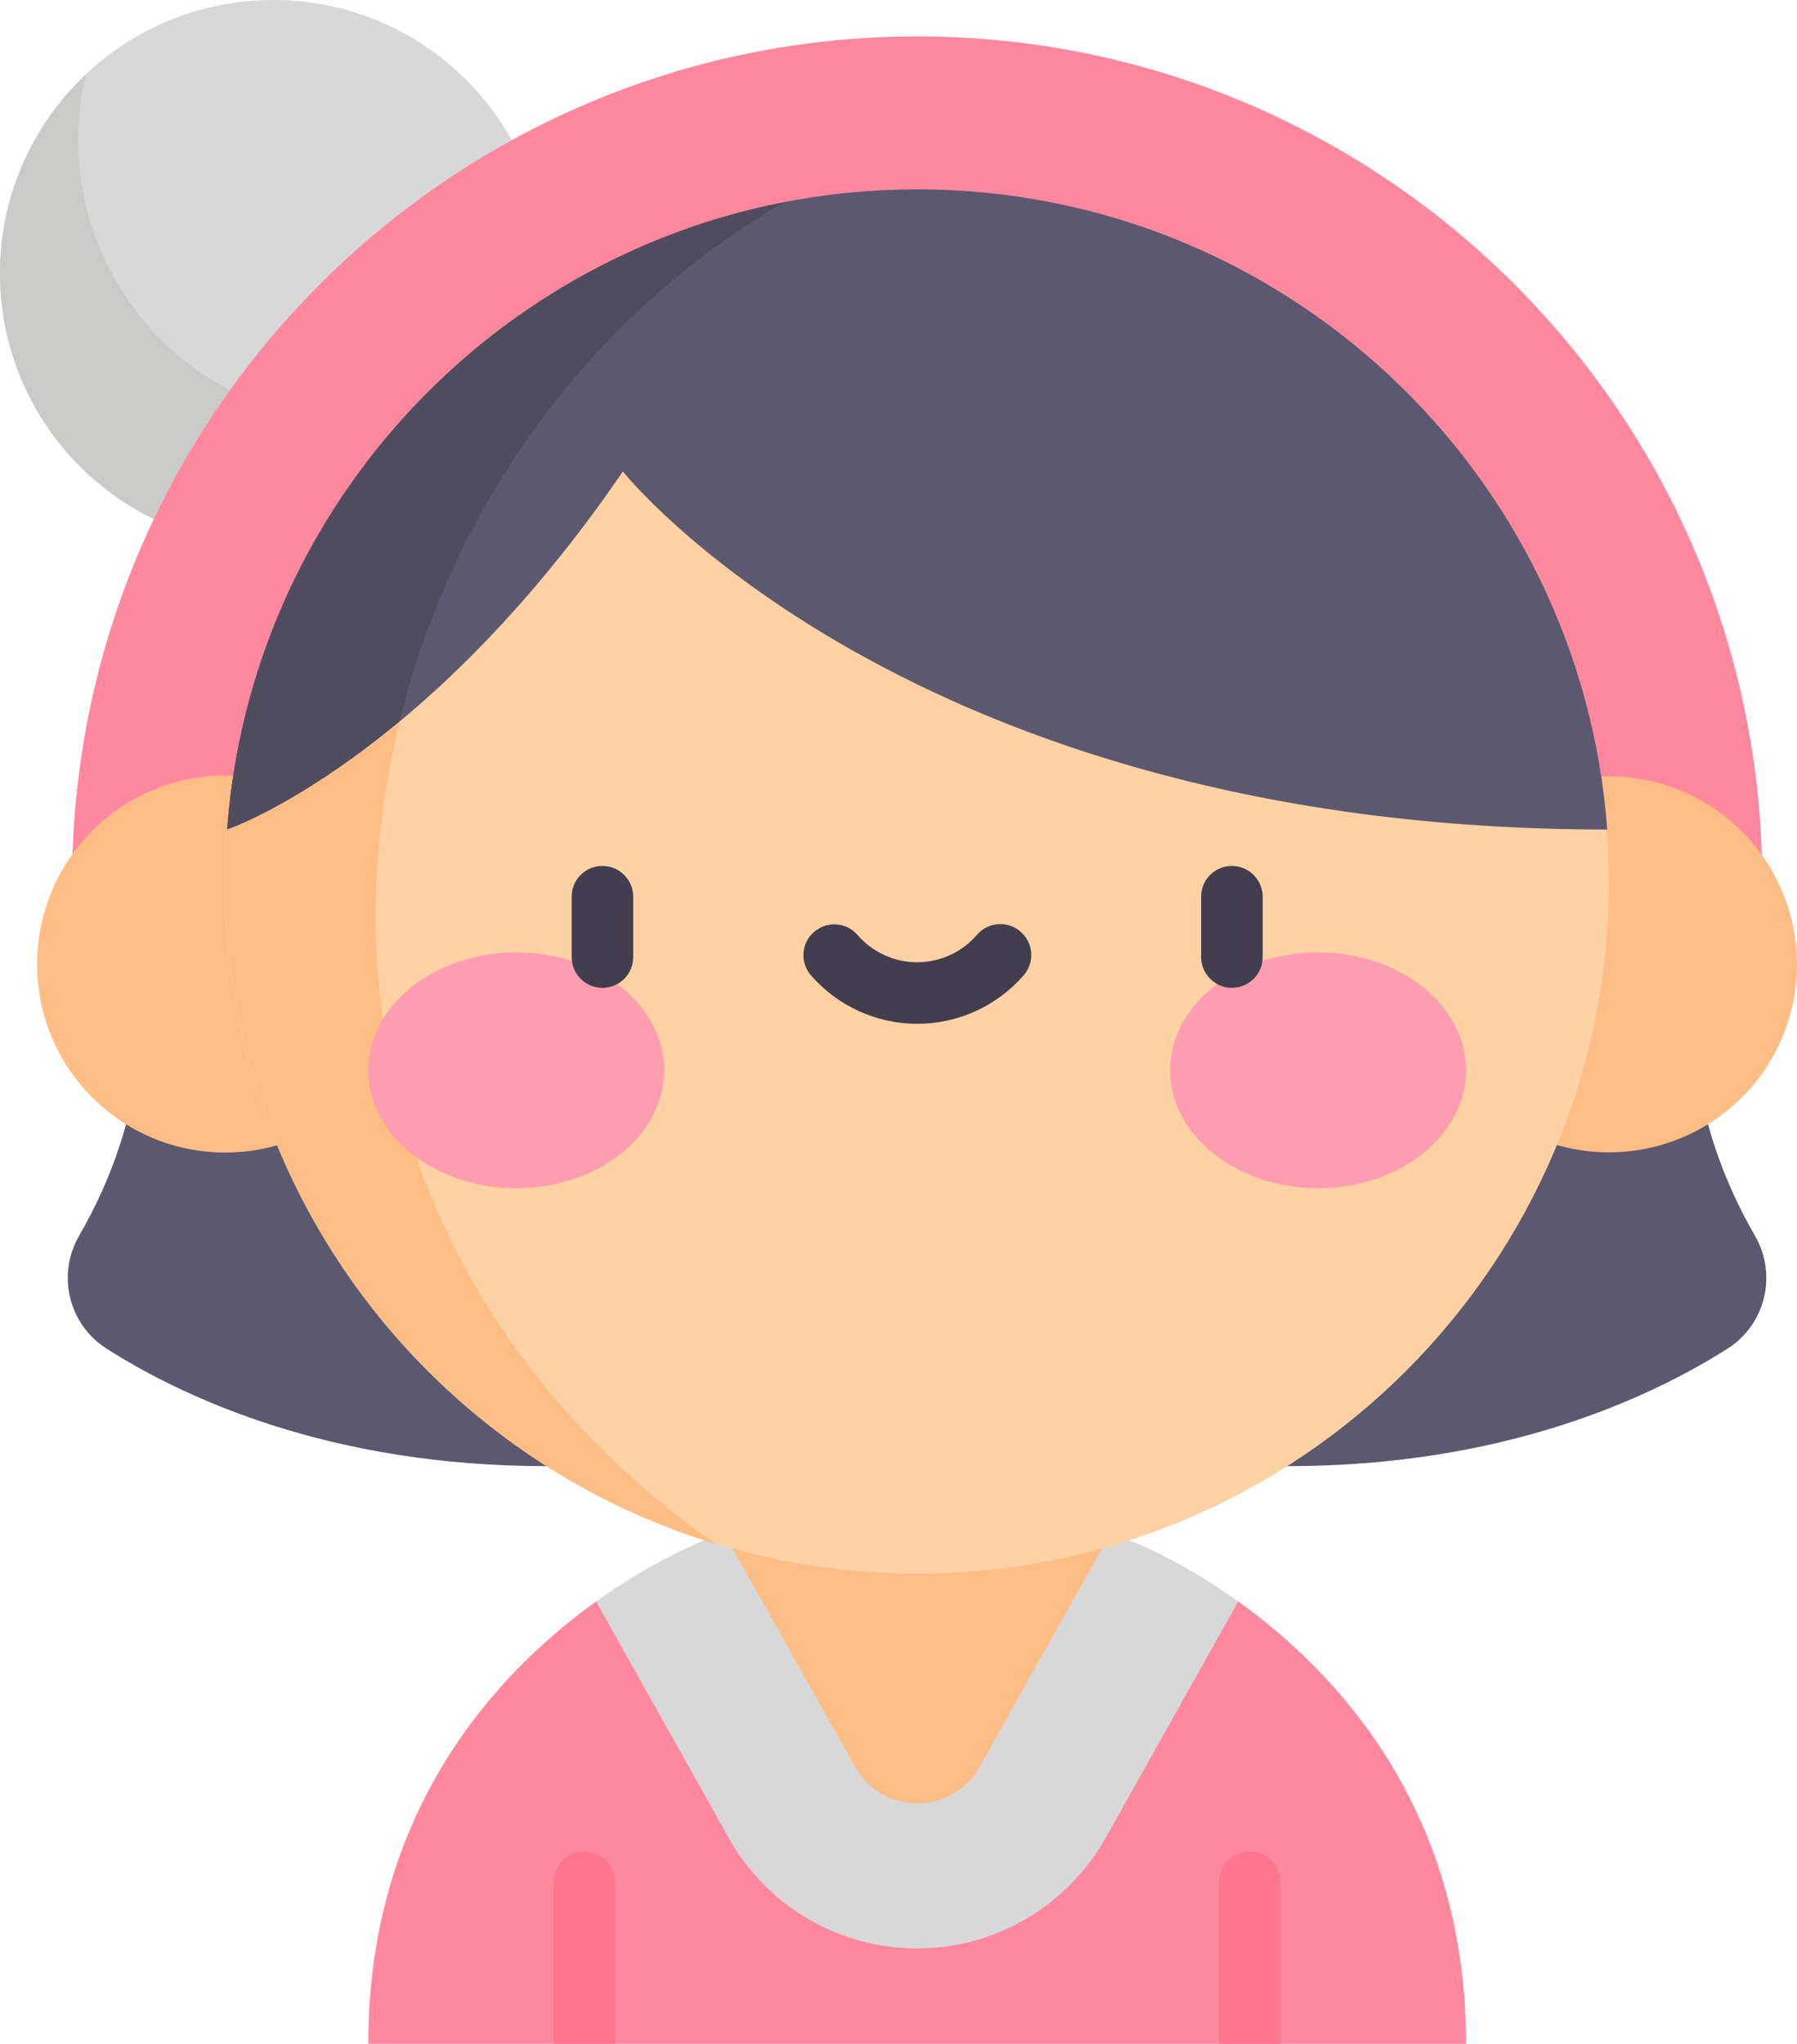<?xml version="1.0" encoding="UTF-8"?><svg id="a" xmlns="http://www.w3.org/2000/svg" width="76.51" height="87" viewBox="0 0 76.51 87"><defs><style>.b{fill:#ff748f;}.c{fill:#4f4c5f;}.d{fill:#d8d8d8;}.e{fill:#ff9db0;}.f{fill:#cacac8;}.g{fill:#ffbd86;}.h{fill:#423e4f;}.i{fill:#fed2a4;}.j{fill:#5c586f;}.k{fill:#ff889e;}</style></defs><path class="k" d="M52.72,68.17c4.18,3,9.7,8.84,9.7,18.83H15.68c0-9.98,5.51-15.83,9.7-18.83h27.34Zm0,0"/><path class="b" d="M23.57,87v-6.88c0-.73,.59-1.31,1.31-1.31s1.31,.59,1.31,1.31v6.88h-2.63Zm28.33,0v-6.88c0-.73,.59-1.31,1.31-1.31s1.31,.59,1.31,1.31v6.88h-2.63Zm0,0"/><path class="d" d="M52.72,68.17l-5.65,10.07c-1.63,2.9-4.7,4.7-8.02,4.7s-6.4-1.8-8.02-4.7l-5.65-10.07c2.56-1.83,4.62-2.6,4.62-2.6h18.1s2.06,.77,4.62,2.6h0Zm0,0"/><path class="g" d="M30,63.8l6.41,11.42c1.16,2.06,4.13,2.06,5.29,0l6.41-11.42H30Zm0,0"/><path class="j" d="M74.72,52.6c-1.29-2.22-2.78-5.76-2.66-10.14H6.03c.12,4.38-1.37,7.92-2.66,10.14-.96,1.66-.45,3.78,1.17,4.81,3.35,2.13,9.57,5,18.73,5h31.55c9.15,0,15.37-2.87,18.73-5,1.62-1.03,2.13-3.15,1.17-4.81h0Zm0,0"/><path class="d" d="M0,11.63c0,6.43,5.21,11.63,11.63,11.63s11.63-5.21,11.63-11.63S18.06,0,11.63,0,0,5.21,0,11.63H0Zm0,0"/><path class="f" d="M15.36,17.98c-6.65,0-12.03-5.39-12.03-12.03,0-.93,.11-1.87,.33-2.78C1.41,5.29,0,8.3,0,11.63c0,6.43,5.21,11.63,11.63,11.63,5.04,0,9.33-3.21,10.95-7.69-2.01,1.51-4.51,2.41-7.22,2.41h0Zm0,0"/><path class="k" d="M3.07,37.52C3.07,17.69,19.21,1.55,39.05,1.55s35.98,16.14,35.98,35.98H3.07Zm0,0"/><path class="g" d="M1.58,41.05c0,4.42,3.58,8.01,8.01,8.01s8.01-3.58,8.01-8.01c0-2.87-1.51-5.52-4-6.96-2.48-1.44-5.54-1.44-8.02,0-2.48,1.44-4,4.09-4,6.96h0Zm58.92,0c0,2.86,1.53,5.5,4,6.93,2.48,1.43,5.53,1.43,8.01,0,2.48-1.43,4-4.07,4-6.93s-1.53-5.5-4-6.93c-2.48-1.43-5.53-1.43-8.01,0-2.48,1.43-4,4.07-4,6.93h0Zm0,0"/><path class="j" d="M9.67,35.31c1.13-15.24,13.85-27.25,29.38-27.25s28.25,12.01,29.38,27.25l-29.38,9.1-29.38-9.1Zm0,0"/><path class="c" d="M33.38,8.61c-12.85,2.51-22.72,13.37-23.71,26.7l6.38,1.98c.61-11.87,7.2-22.81,17.33-28.68h0Zm0,0"/><path class="i" d="M68.5,37.52c0,16.27-13.19,29.46-29.46,29.46s-29.46-13.19-29.46-29.46c0-.74,.03-1.48,.08-2.21,.16-.02,8.49-3.01,16.86-15.24,0,0,12.12,15.24,41.89,15.24,.05,.73,.08,1.47,.08,2.21h0Zm0,0"/><path class="g" d="M16,39.09c0-2.85,.35-5.65,1.01-8.36-4.22,3.49-7.25,4.57-7.34,4.59-.06,.74-.08,1.47-.08,2.21,0,13.3,8.81,24.54,20.91,28.2-8.8-6.06-14.5-15.73-14.5-26.64h0Zm0,0"/><path class="e" d="M15.68,45.56c0,2.77,2.82,5.02,6.3,5.02s6.3-2.25,6.3-5.02-2.82-5.02-6.3-5.02-6.3,2.25-6.3,5.02h0Zm34.14,0c0,2.77,2.82,5.02,6.3,5.02s6.3-2.25,6.3-5.02-2.82-5.02-6.3-5.02-6.3,2.25-6.3,5.02h0Zm0,0"/><path class="h" d="M25.65,42.05c-.73,0-1.31-.59-1.31-1.31v-2.57c0-.73,.59-1.31,1.31-1.31s1.31,.59,1.31,1.31v2.57c0,.73-.59,1.31-1.31,1.31h0Zm26.8,0c-.72,0-1.31-.59-1.31-1.31v-2.57c0-.73,.59-1.31,1.31-1.31s1.31,.59,1.31,1.31v2.57c0,.73-.59,1.31-1.31,1.31h0Zm-13.4,1.53c-1.73,0-3.38-.75-4.52-2.06-.48-.55-.42-1.38,.13-1.85,.55-.48,1.38-.42,1.85,.13,.64,.74,1.57,1.16,2.54,1.16s1.9-.42,2.54-1.16c.31-.36,.78-.53,1.25-.44,.46,.09,.84,.42,1,.87,.15,.45,.05,.94-.26,1.29-1.14,1.31-2.79,2.06-4.52,2.06h0Zm0,0"/></svg>
